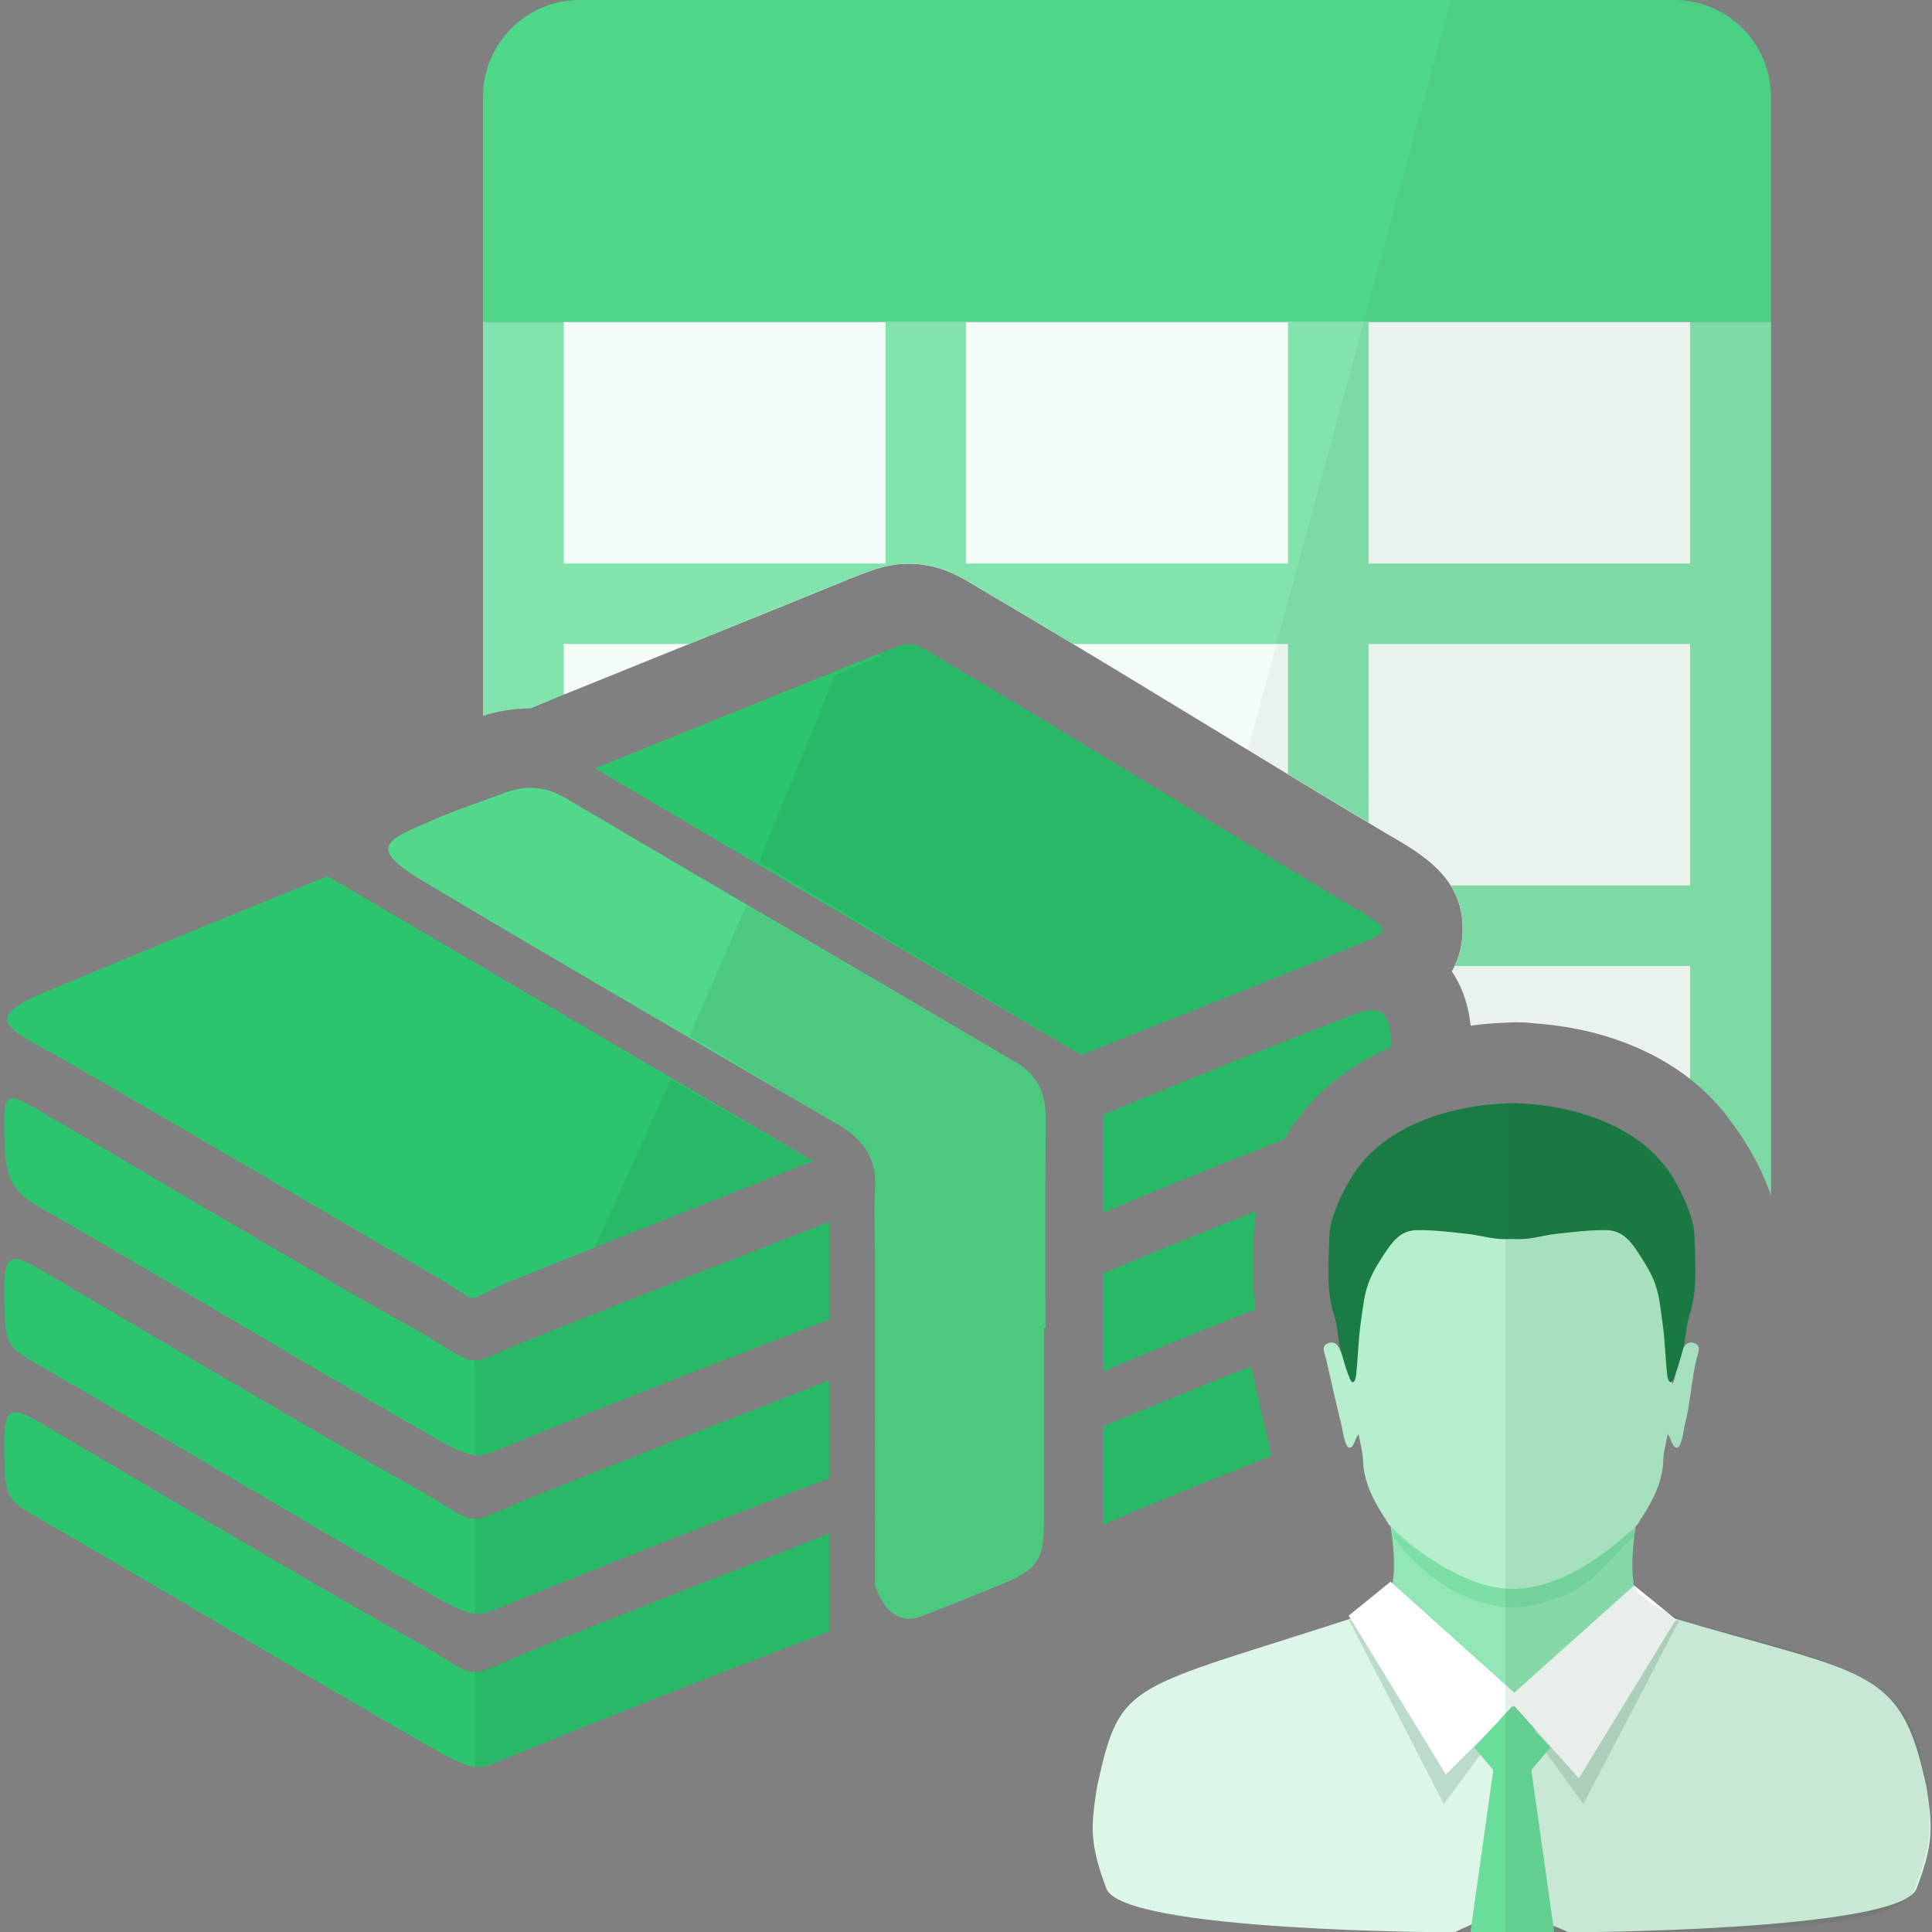 <?xml version="1.0" encoding="UTF-8"?>
<!DOCTYPE svg PUBLIC "-//W3C//DTD SVG 1.1//EN" "http://www.w3.org/Graphics/SVG/1.1/DTD/svg11.dtd">
<svg version="1.1" id="Layer_1" xmlns="http://www.w3.org/2000/svg" xmlns:xlink="http://www.w3.org/1999/xlink" x="0px" y="0px" width="24px" height="24px" viewBox="0 0 24 24" enable-background="new 0 0 24 24" xml:space="preserve">
  <rect x="0" y="0" width="24" height="24" fill="#808080" stroke="none"/>
  <g id="main">
    <clipPath id="clip_mask">
      <path d="M12.906,23.821c-0.27,-0.72,-0.27,-1.11,-0.168,-1.767c0.003,-0.017,0.006,-0.033,0.009,-0.05c0.354,-1.699,1.215,-1.985,3.297,-2.676c0.09,-0.03,0.184,-0.061,0.281,-0.093c-0.101,-0.175,-0.193,-0.37,-0.253,-0.589c-0.136,-0.156,-0.251,-0.381,-0.309,-0.707l-0.003,-0.017c-0.048,-0.193,-0.091,-0.384,-0.132,-0.57c-0.016,-0.073,-0.033,-0.145,-0.049,-0.218c-0.089,-0.296,-0.078,-0.567,0.03,-0.811c-0.056,-0.321,-0.045,-0.616,-0.037,-0.865c0.002,-0.049,0.003,-0.098,0.005,-0.147c0.011,-0.516,0.339,-1.165,0.583,-1.462c0.543,-0.695,1.468,-1.109,2.551,-1.145c0.032,-0.003,0.065,-0.004,0.098,-0.004c0.012,-0,0.023,-0.002,0.035,-0.002V12.7H18.9c0.047,0,0.094,0.004,0.139,0.011c1.03,0.068,1.903,0.483,2.419,1.159l-0.001,0.001c0.159,0.203,0.611,0.832,0.625,1.442c0.001,0.053,0.003,0.106,0.005,0.159c0.008,0.224,0.018,0.478,-0.02,0.759c-0.005,0.036,-0.01,0.072,-0.017,0.107c0.03,0.069,0.052,0.142,0.066,0.217c0.052,0.267,-0.012,0.487,-0.041,0.579c-0.018,0.082,-0.031,0.178,-0.045,0.28c-0.021,0.152,-0.046,0.324,-0.091,0.509l-0.003,0.018c-0.059,0.325,-0.173,0.55,-0.309,0.706c-0.061,0.222,-0.154,0.418,-0.256,0.594c0.082,0.027,0.161,0.054,0.238,0.079c1.103,0.366,1.864,0.62,2.389,1.027V0H0v24h12.988C12.957,23.943,12.93,23.884,12.906,23.821z"/>
    </clipPath>
    <g id="icon" clip-path="url(#clip_mask)">
      <g id="transformed_icon" transform="translate(-1 -1)">
        <g>
          <path d="M13.968,17.5c0,0.8,0,1.56,-0,2.414c-0,0.457,-0.085,0.583,-0.5,0.754c-0.341,0.14,-0.682,0.28,-1.027,0.411c-0.421,0.162,-0.571,-0.389,-0.571,-0.389s-0.001,-2.718,-0.001,-4.146c0,-0.261,-0.013,-0.522,0.002,-0.782c0.021,-0.366,-0.137,-0.602,-0.451,-0.786c-1.655,-0.966,-3.516,-2.047,-5.162,-3.029c-0.166,-0.099,-0.435,-0.265,-0.435,-0.404c0,-0.14,0.33,-0.254,0.514,-0.338c0.302,-0.138,0.622,-0.238,0.933,-0.356c0.261,-0.099,0.509,-0.081,0.751,0.062c1.797,1.063,3.805,2.23,5.604,3.289c0.259,0.153,0.367,0.379,0.365,0.677c-0.007,0.872,-0.003,1.721,-0.003,2.621C13.98,17.5,13.974,17.5,13.968,17.5z" fill="#51D88A"/>
          <path d="M1.604,13.305c-0.059,0.028,1.485,-0.624,3.465,-1.421l6.03,3.539c-1.787,0.707,-3.357,1.329,-3.833,1.524c-0.532,0.241,-0.272,0.25,-0.797,-0.057c-0.793,-0.459,-4.57,-2.677,-5.034,-2.925C0.969,13.717,0.932,13.579,1.604,13.305zM17.827,13.599c-0.121,0.046,-1.527,0.582,-3.127,1.25v1.22c1.4,-0.599,2.749,-1.103,3.205,-1.289c0.449,-0.175,0.369,-0.232,0.38,-0.65C18.3,13.541,18.152,13.475,17.827,13.599zM1.443,15.967c1.716,0.989,3.353,1.978,5.072,2.961c0.437,0.228,0.466,0.164,0.803,0.029C7.844,18.745,9.4,18.111,11.3,17.395v-1.216c-1.9,0.738,-3.492,1.37,-3.733,1.467c-0.839,0.346,-0.569,0.356,-1.337,-0.092c-1.218,-0.667,-4.368,-2.545,-4.801,-2.793c-0.433,-0.248,-0.369,-0.095,-0.369,0.432C1.06,15.596,1.154,15.798,1.443,15.967zM14.432,14.105c1.528,-0.605,2.807,-1.113,3.229,-1.286c0.635,-0.266,0.703,-0.232,0.059,-0.601c-1.756,-1.046,-3.284,-2.006,-5.046,-3.041c-0.402,-0.249,-0.355,-0.203,-0.771,-0.051c-0.151,0.062,-1.676,0.678,-3.513,1.419L14.432,14.105zM11.3,20.051c-1.9,0.738,-3.492,1.37,-3.733,1.467c-0.839,0.346,-0.569,0.356,-1.337,-0.092c-1.218,-0.667,-4.368,-2.545,-4.801,-2.793c-0.433,-0.248,-0.369,0.05,-0.369,0.577c0,0.403,0.096,0.46,0.385,0.629c1.716,0.989,3.352,1.978,5.072,2.961c0.437,0.228,0.466,0.164,0.802,0.029C7.845,22.617,9.4,21.983,11.3,21.267V20.051zM17.827,15.569c-0.121,0.046,-1.527,0.582,-3.127,1.25v1.22c1.4,-0.599,2.749,-1.103,3.205,-1.289c0.449,-0.175,0.369,-0.232,0.38,-0.65C18.3,15.511,18.152,15.445,17.827,15.569zM1.443,17.936c1.716,0.989,3.353,1.978,5.072,2.961c0.437,0.228,0.466,0.164,0.803,0.029C7.844,20.715,9.4,20.081,11.3,19.364v-1.216c-1.9,0.738,-3.492,1.37,-3.733,1.467c-0.839,0.346,-0.569,0.356,-1.337,-0.092c-1.218,-0.667,-4.368,-2.545,-4.801,-2.793c-0.433,-0.248,-0.369,0.05,-0.369,0.577C1.06,17.711,1.154,17.768,1.443,17.936zM17.827,17.471c-0.121,0.046,-1.527,0.582,-3.127,1.25v1.22c1.4,-0.599,2.749,-1.103,3.205,-1.289c0.449,-0.175,0.369,-0.232,0.38,-0.65C18.3,17.413,18.152,17.347,17.827,17.471z" fill="#2CC56D"/>
          <path d="M7.568,21.518c0.241,-0.097,1.832,-0.73,3.732,-1.467v1.216c-1.9,0.716,-3.454,1.35,-3.98,1.562c-0.198,0.079,-0.32,0.134,-0.42,0.119v-1.177C7,21.767,7.179,21.678,7.568,21.518zM17.827,13.599c-0.121,0.046,-1.527,0.582,-3.127,1.25v1.22c1.4,-0.599,2.749,-1.103,3.205,-1.289c0.449,-0.175,0.369,-0.232,0.38,-0.65C18.3,13.541,18.152,13.475,17.827,13.599zM9.331,14.41l-0.942,2.087c0.518,-0.205,2.109,-0.837,2.709,-1.074L9.331,14.41zM6.9,19.868v1.177c0.1,0.014,0.222,-0.04,0.419,-0.119C7.845,20.715,9.4,20.081,11.3,19.364v-1.216c-1.9,0.738,-3.491,1.37,-3.732,1.467C7.179,19.776,7,19.864,6.9,19.868zM17.72,12.217c-1.756,-1.046,-3.284,-2.006,-5.046,-3.041c-0.402,-0.249,-0.355,-0.203,-0.771,-0.051c-0.096,0.039,0.391,-0.111,-0.532,0.261l-0.942,2.318l4.003,2.4c1.528,-0.605,2.807,-1.113,3.229,-1.286C18.296,12.552,18.364,12.587,17.72,12.217zM17.827,15.569c-0.121,0.046,-1.527,0.582,-3.127,1.25v1.22c1.4,-0.599,2.749,-1.103,3.205,-1.289c0.449,-0.175,0.369,-0.232,0.38,-0.65C18.3,15.511,18.152,15.445,17.827,15.569zM17.827,17.471c-0.121,0.046,-1.527,0.582,-3.127,1.25v1.22c1.4,-0.599,2.749,-1.103,3.205,-1.289c0.449,-0.175,0.369,-0.232,0.38,-0.65C18.3,17.413,18.152,17.347,17.827,17.471zM6.9,17.898v1.177c0.1,0.014,0.222,-0.04,0.419,-0.119C7.845,18.745,9.4,18.111,11.3,17.395v-1.216c-1.9,0.738,-3.491,1.37,-3.732,1.467C7.179,17.807,7,17.895,6.9,17.898zM13.624,14.202c-1.177,-0.693,-2.114,-1.23,-3.352,-1.956l-0.706,1.623c0.59,0.344,1.294,0.781,1.853,1.107c0.315,0.184,0.473,0.419,0.451,0.786c-0.015,0.26,-0.002,0.521,-0.002,0.781c-0,1.429,0.001,4.146,0.001,4.146s0.15,0.55,0.571,0.388c0.344,-0.132,0.685,-0.273,1.027,-0.413c0.416,-0.171,0.5,-0.294,0.5,-0.751c0,-0.854,0,-1.614,0,-2.414c0.006,0,0.013,0,0.019,0c0,-0.9,-0.005,-1.75,0.003,-2.621C13.992,14.58,13.883,14.354,13.624,14.202z" fill="#0E4224" opacity="0.1"/>
        </g>
        <g>
          <path d="M21.8,1H8.2c-0.66,0,-1.2,0.54,-1.2,1.2v2.8h16V2.2C23,1.54,22.46,1,21.8,1z" fill="#4FD788"/>
          <path d="M8,5v4.63l0.016,-0.006c1.817,-0.733,3.358,-1.358,3.507,-1.42l0.018,-0.009l0.018,-0.007c0.044,-0.016,0.083,-0.031,0.116,-0.044l0.013,-0.005c0.125,-0.049,0.267,-0.104,0.446,-0.127c0.051,-0.006,0.104,-0.01,0.157,-0.01c0.119,0.001,0.231,0.017,0.34,0.047c0.043,0.012,0.088,0.027,0.133,0.045c0.144,0.057,0.267,0.13,0.424,0.227c0.219,0.128,0.434,0.256,0.646,0.382c0.757,0.451,1.492,0.898,2.203,1.331c0.702,0.427,1.429,0.87,2.186,1.321c0.464,0.266,0.985,0.569,0.945,1.254c-0.011,0.182,-0.061,0.333,-0.133,0.458c0.001,0.002,0.003,0.004,0.004,0.006c0.073,0.109,0.129,0.23,0.169,0.362c0.015,0.048,0.028,0.102,0.039,0.158c0.024,0.125,0.037,0.264,0.038,0.424c0.001,0.045,0,0.091,-0.001,0.141c-0,0.018,-0.001,0.035,-0.001,0.052c-0,0.031,0.001,0.117,0.001,0.117c0.001,0.146,0.002,0.474,-0.198,0.79c0.162,0.283,0.199,0.603,0.2,0.885H22V5H8z" fill="#F4FCF7"/>
          <path d="M22,5v3h-4V5h-1v3h-4V5h-1v3H8V5H7v4.893C7.195,9.83,7.393,9.8,7.59,9.8c0.001,0,0.001,0,0.002,0L8,9.63V9h1.558c1.079,-0.437,1.861,-0.754,1.965,-0.797l0.018,-0.009l0.018,-0.007c0.044,-0.016,0.083,-0.031,0.116,-0.044l0.013,-0.005c0.125,-0.049,0.267,-0.104,0.446,-0.127c0.051,-0.006,0.104,-0.01,0.157,-0.01c0.119,0.001,0.231,0.017,0.34,0.047c0.043,0.012,0.088,0.027,0.133,0.045c0.144,0.057,0.267,0.13,0.424,0.227c0.219,0.128,0.434,0.256,0.646,0.382c0.167,0.1,0.333,0.199,0.498,0.298H17v1.617c0.327,0.198,0.661,0.399,1,0.602V9h4v3h-2.978c0.103,0.164,0.162,0.361,0.147,0.608c-0.009,0.152,-0.046,0.281,-0.1,0.392H22v3h-2.714c0,0.043,-0,0.085,-0.001,0.126c-0.001,0.051,-0.001,0.096,-0.001,0.135l0,0.034c0.001,0.125,-0.003,0.271,-0.045,0.436c-0.015,0.06,-0.035,0.119,-0.06,0.176c-0.014,0.032,-0.031,0.062,-0.047,0.093H21.8c0.66,0,1.2,-0.54,1.2,-1.2V5H22z" fill="#83E3AC"/>
          <path d="M21.8,1h-2.774l-2.525,9.314c0.558,0.339,1.131,0.686,1.723,1.04c0.464,0.266,0.985,0.569,0.945,1.254c-0.011,0.182,-0.061,0.333,-0.133,0.458c0.001,0.002,0.003,0.004,0.004,0.006c0.073,0.109,0.129,0.23,0.169,0.362c0.015,0.048,0.028,0.102,0.039,0.158c0.024,0.125,0.037,0.264,0.038,0.424c0.001,0.045,0,0.091,-0.001,0.141c-0,0.018,-0.001,0.035,-0.001,0.052c-0,0.031,0.001,0.117,0.001,0.117c0.001,0.146,0.002,0.474,-0.198,0.79c0.187,0.326,0.207,0.701,0.199,1.011c-0.001,0.051,-0.001,0.096,-0.001,0.135l0,0.034c0.001,0.125,-0.003,0.271,-0.045,0.436c-0.015,0.06,-0.035,0.119,-0.06,0.176c-0.014,0.032,-0.031,0.062,-0.047,0.093H21.8c0.66,0,1.2,-0.54,1.2,-1.2V2.2C23,1.54,22.46,1,21.8,1z" fill="#0C351D" opacity="0.05"/>
        </g>
      </g>
    </g>
    <g id="overlay">
      <path d="M21.9,20.503c-0.1,-0.025,-0.182,-0.049,-0.282,-0.073c-0.407,-0.096,-0.772,-0.24,-1.13,-0.427c-0.067,-0.035,-0.115,-0.109,-0.143,-0.16c-0.124,-0.264,-0.054,-0.772,0.02,-1.15c0,-0.018,0.005,-0.036,0.012,-0.054c-0.113,0.145,-0.379,0.366,-0.394,0.376c-0.113,0.075,-0.224,0.156,-0.344,0.221c-0.202,0.111,-0.406,0.233,-0.649,0.271c-0.06,0.009,-0.103,0.013,-0.202,0.013c-0.067,0.001,-0.133,-0.003,-0.193,-0.013c-0.243,-0.038,-0.442,-0.161,-0.644,-0.271c-0.12,-0.066,-0.229,-0.146,-0.342,-0.221c-0.015,-0.01,-0.28,-0.231,-0.393,-0.376c0.007,0.018,0.012,0.037,0.012,0.054c0.075,0.378,0.144,0.886,0.02,1.15c-0.028,0.051,-0.077,0.125,-0.144,0.16c-0.358,0.188,-0.769,0.332,-1.175,0.427c-0.1,0.024,-0.229,0.048,-0.329,0.073v0.501l3.157,1.392l0.019,-0.001l0.01,0.001l0.08,-0.036l0.139,-0.06h-0.006L21.9,21.004V20.503z" fill="#92E6B5"/>
      <path d="M21.037,16.682c-0.098,-0.028,-0.132,0.075,-0.161,0.143c-0.049,0.117,-0.045,0.235,-0.097,0.371c-0.012,-0.049,-0.022,-0.077,-0.025,-0.106c-0.031,-0.267,-0.005,-0.534,-0.045,-0.799c-0.045,-0.296,-0.163,-0.625,-0.363,-0.873c-0.128,-0.159,-0.302,-0.227,-0.523,-0.195c-0.272,0.04,-0.571,0.074,-0.843,0.109c-0.063,0.008,-0.146,0.014,-0.191,0.016c-0.045,-0.002,-0.121,-0.008,-0.184,-0.016c-0.272,-0.035,-0.568,-0.07,-0.839,-0.109c-0.221,-0.032,-0.394,0.036,-0.522,0.195c-0.2,0.248,-0.317,0.577,-0.362,0.873c-0.04,0.265,-0.013,0.533,-0.044,0.799c-0.003,0.029,-0.038,-0.005,-0.038,-0.005s-0.081,-0.144,-0.13,-0.26c-0.029,-0.069,-0.062,-0.171,-0.161,-0.143c-0.11,0.031,-0.052,0.13,-0.035,0.203c0.062,0.27,0.121,0.54,0.188,0.809c0.018,0.07,0.04,0.283,0.1,0.289c0.06,0.006,0.074,-0.135,0.116,-0.166c0.02,0.117,0.051,0.222,0.054,0.327c0.009,0.278,0.14,0.516,0.293,0.749c0.009,0.013,0.017,0.028,0.024,0.043c0.159,0.146,0.427,0.395,0.792,0.588c0.216,0.113,0.432,0.194,0.681,0.212c0.025,0.002,0.068,0.003,0.068,0.003c0,-0,0.049,-0.001,0.074,-0.003c0.25,-0.018,0.472,-0.099,0.688,-0.212c0.365,-0.193,0.633,-0.442,0.792,-0.588c0.007,-0.015,0.016,-0.03,0.024,-0.043c0.153,-0.233,0.284,-0.471,0.293,-0.749c0.003,-0.105,0.034,-0.209,0.054,-0.327c0.042,0.031,0.056,0.172,0.116,0.166c0.06,-0.006,0.082,-0.219,0.1,-0.289c0.068,-0.269,0.079,-0.539,0.142,-0.809C21.09,16.812,21.148,16.713,21.037,16.682z" fill="#B6EECE"/>
      <path d="M20.3,19.001c-0.2,0.148,-0.419,0.356,-0.735,0.523c-0.216,0.113,-0.445,0.194,-0.695,0.212c-0.025,0.002,-0.078,0.003,-0.078,0.003c0,-0,-0.044,-0.001,-0.069,-0.003c-0.25,-0.018,-0.467,-0.099,-0.683,-0.212c-0.328,-0.173,-0.64,-0.391,-0.741,-0.539v0.091c0.1,0.148,0.412,0.503,0.74,0.676c0.216,0.113,0.432,0.194,0.682,0.212c0.025,0.002,0.068,0.003,0.068,0.003c0,-0,0.05,-0.001,0.074,-0.003c0.25,-0.018,0.485,-0.099,0.702,-0.212c0.316,-0.167,0.535,-0.513,0.735,-0.66V19.001z" fill="#2BC06A" opacity="0.2"/>
      <path d="M23.931,22.201c-0.318,-1.531,-0.73,-1.377,-3.253,-2.132c-1.395,1.942,-2.372,1.931,-3.782,0c-2.892,0.944,-2.974,0.776,-3.269,2.131c-0.079,0.499,-0.091,0.708,0.117,1.261c0.203,0.538,4.323,0.543,4.323,0.543s0.483,-0.237,0.672,-0.237c0.047,0,0,0,0,0c0.236,0,0.747,0.237,0.747,0.237s4.121,-0.011,4.322,-0.543C24.018,22.909,24.01,22.701,23.931,22.201z" fill-rule="evenodd" fill="#DCF7E7"/>
      <polygon points="20.867,20.117 18.811,21.08 16.754,20.117 17.936,22.411 18.811,21.226 19.669,22.411" fill="#0E4224" stroke-linejoin="miter" opacity="0.15"/>
      <polygon points="20.82,20.117 20.3,19.695 18.811,21.028 17.274,19.648 16.754,20.07 17.961,22.043 18.811,21.192 19.613,22.09" fill="#FFFFFF" stroke-linejoin="miter"/>
      <path d="M21.048,15.333c-0.006,-0.258,-0.26,-0.733,-0.372,-0.855c-0.389,-0.504,-1.146,-0.76,-1.887,-0.774c-0.755,0.014,-1.508,0.27,-1.897,0.774c-0.112,0.122,-0.371,0.597,-0.377,0.855c-0.008,0.337,-0.048,0.678,0.06,1.013c0.042,0.13,0.04,0.27,0.074,0.402c0.038,0.149,0.118,0.421,0.151,0.423c0.033,0.002,0.044,-0.067,0.046,-0.086c0.025,-0.234,0.026,-0.424,0.058,-0.657c0.054,-0.392,0.06,-0.502,0.298,-0.86c0.092,-0.138,0.192,-0.284,0.4,-0.287c0.206,-0.003,0.414,0.024,0.62,0.046c0.157,0.017,0.313,0.066,0.469,0.066c0.033,0,0.065,-0.001,0.098,-0.002c0,0.001,0.055,0.002,0.087,0.002c0.156,0,0.301,-0.049,0.458,-0.066c0.206,-0.022,0.414,-0.049,0.62,-0.046c0.208,0.003,0.309,0.149,0.4,0.287c0.239,0.358,0.245,0.468,0.298,0.86c0.032,0.233,0.034,0.423,0.059,0.657c0.002,0.019,0.013,0.087,0.047,0.086c0.033,-0.002,0.114,-0.275,0.152,-0.423c0.034,-0.132,0.034,-0.272,0.075,-0.402C21.094,16.011,21.056,15.67,21.048,15.333z" fill="#1B7B44"/>
      <polygon points="18.267,24 18.55,21.988 18.314,21.708 18.787,21.193 19.26,21.708 19.023,21.988 19.307,24" fill="#6BDD9B" stroke-linejoin="miter"/>
      <path d="M23.931,22.241c-0.145,-1.282,-0.558,-1.487,-2.922,-2.078c-0.167,-0.066,-0.301,-0.131,-0.473,-0.234c-0.012,-0.007,-0.118,-0.088,-0.191,-0.141c-0.096,-0.205,-0.076,-0.504,-0.027,-0.829c0.008,-0.008,0.018,-0.016,0.025,-0.023c0.007,-0.015,0.016,-0.03,0.024,-0.043c0.153,-0.233,0.284,-0.471,0.293,-0.749c0.003,-0.105,0.034,-0.209,0.054,-0.327c0.042,0.031,0.056,0.172,0.116,0.166c0.06,-0.006,0.082,-0.219,0.1,-0.289c0.068,-0.269,0.079,-0.539,0.142,-0.809c0.017,-0.074,0.075,-0.172,-0.035,-0.203c-0.065,-0.018,-0.101,0.02,-0.127,0.068c0,-0.001,0,-0.002,0.001,-0.002c0.034,-0.132,0.034,-0.272,0.075,-0.402c0.108,-0.335,0.07,-0.676,0.062,-1.013c-0.006,-0.258,-0.26,-0.735,-0.372,-0.857c-0.389,-0.504,-1.146,-0.776,-1.887,-0.776c-0.001,0,-0.089,0,-0.089,0v10.3c1.6,0.001,4.836,0.072,5.07,-0.503C23.979,22.982,24.01,22.706,23.931,22.241zM20.82,17.053c-0.009,0.046,-0.021,0.094,-0.04,0.144c-0.003,-0.013,-0.006,-0.025,-0.009,-0.035C20.784,17.144,20.801,17.104,20.82,17.053z" fill-rule="evenodd" fill="#145D33" opacity="0.1"/>
    </g>
  </g>
</svg>
